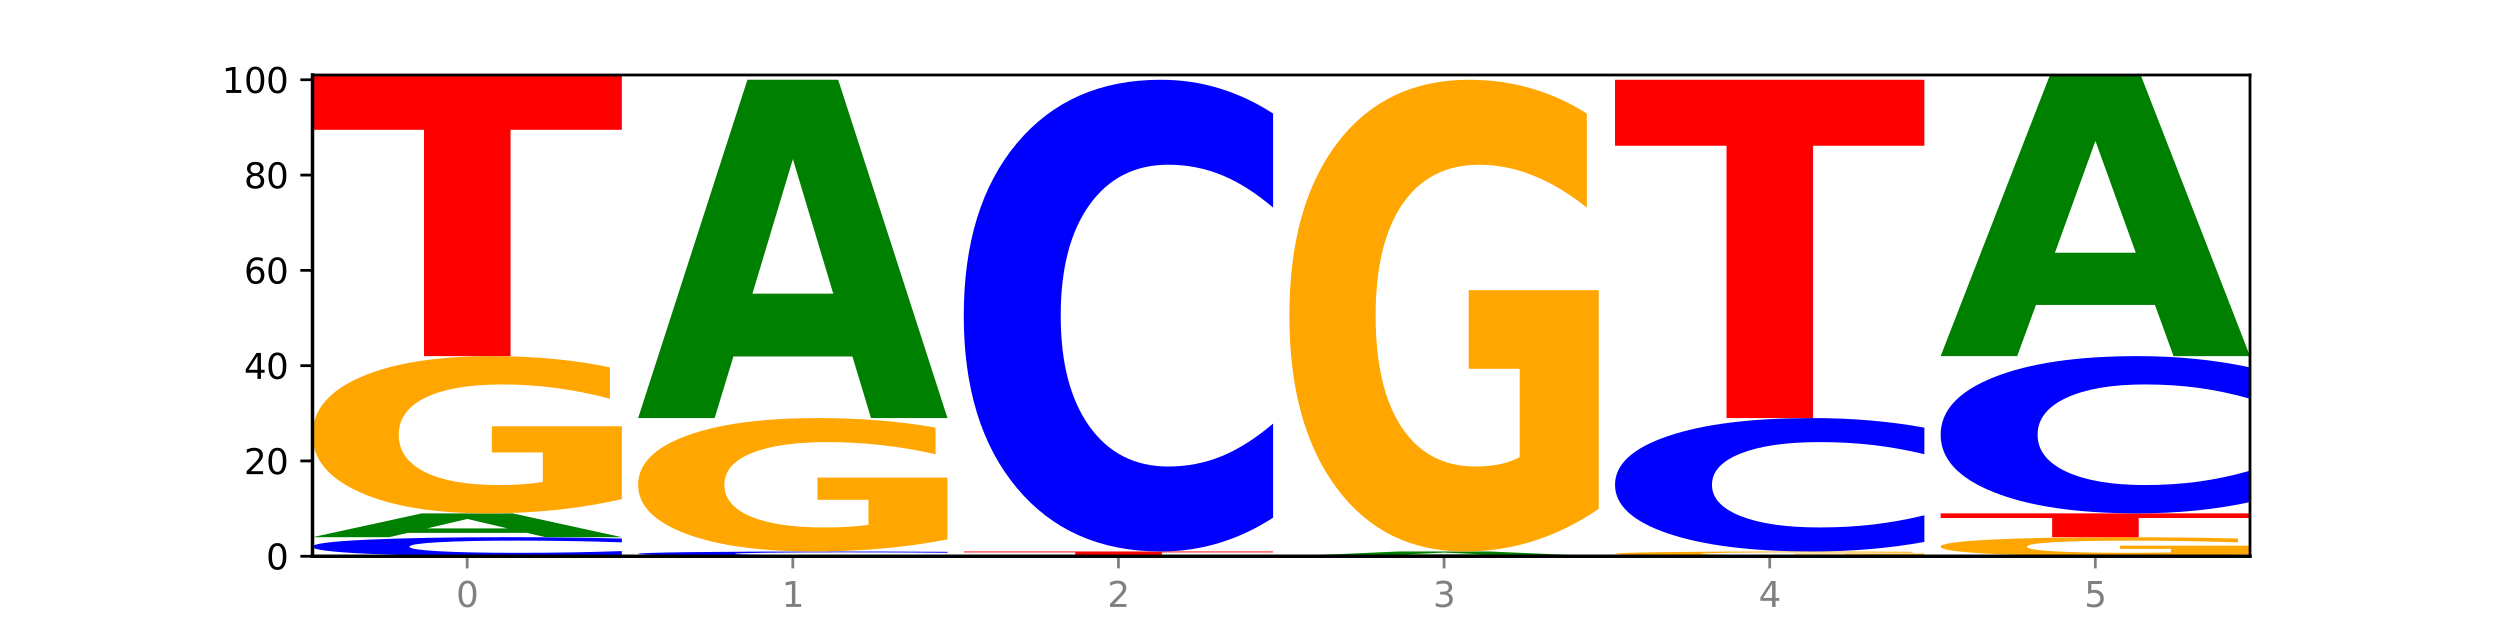 <?xml version="1.0" encoding="utf-8" standalone="no"?>
<!DOCTYPE svg PUBLIC "-//W3C//DTD SVG 1.1//EN"
  "http://www.w3.org/Graphics/SVG/1.1/DTD/svg11.dtd">
<svg xmlns:xlink="http://www.w3.org/1999/xlink" width="720pt" height="180pt" viewBox="0 0 720 180" xmlns="http://www.w3.org/2000/svg" version="1.1">
 <defs>
  <style type="text/css">*{stroke-linejoin: round; stroke-linecap: butt}</style>
 </defs>
 <g id="figure_1">
  <g id="patch_1">
   <path d="M 0 180 
L 720 180 
L 720 0 
L 0 0 
z
" style="fill: #ffffff"/>
  </g>
  <g id="axes_1">
   <g id="patch_2">
    <path d="M 90 160.2 
L 648 160.2 
L 648 21.6 
L 90 21.6 
z
" style="fill: #ffffff"/>
   </g>
   <g id="line2d_1">
    <path d="M 90 160.2 
L 648 160.2 
" clip-path="url(#pb8bb1ccd13)" style="fill: none; stroke: #000000; stroke-width: 0.5; stroke-linecap: square"/>
   </g>
   <g id="patch_3">
    <path d="M 179.092 159.807 
Q 171.64 160.002 163.582 160.1 
Q 155.523 160.2 146.746 160.2 
Q 120.573 160.2 105.286 159.461 
Q 90 158.721 90 157.457 
Q 90 156.188 105.286 155.45 
Q 120.573 154.711 146.746 154.711 
Q 155.523 154.711 163.582 154.811 
Q 171.64 154.909 179.092 155.104 
L 179.092 156.199 
Q 171.573 155.94 164.277 155.82 
Q 156.982 155.7 148.924 155.7 
Q 134.468 155.7 126.185 156.168 
Q 117.924 156.635 117.924 157.457 
Q 117.924 158.276 126.185 158.744 
Q 134.468 159.211 148.924 159.211 
Q 156.982 159.211 164.277 159.091 
Q 171.573 158.97 179.092 158.711 
L 179.092 159.807 
z
" clip-path="url(#pb8bb1ccd13)" style="fill: #0000ff"/>
   </g>
   <g id="patch_4">
    <path d="M 151.714 153.461 
L 117.451 153.461 
L 112.041 154.711 
L 90 154.711 
L 121.477 147.85 
L 147.616 147.85 
L 179.092 154.711 
L 157.07 154.711 
L 151.714 153.461 
z
M 122.916 152.188 
L 146.195 152.188 
L 134.574 149.458 
L 122.916 152.188 
z
" clip-path="url(#pb8bb1ccd13)" style="fill: #008000"/>
   </g>
   <g id="patch_5">
    <path d="M 179.092 143.752 
Q 170.107 145.801 160.443 146.83 
Q 150.779 147.85 140.476 147.85 
Q 117.195 147.85 103.597 141.75 
Q 90 135.651 90 125.221 
Q 90 114.669 103.837 108.617 
Q 117.694 102.564 141.794 102.564 
Q 151.079 102.564 159.585 103.388 
Q 168.111 104.201 175.658 105.81 
L 175.658 114.837 
Q 167.871 112.77 160.164 111.75 
Q 152.457 110.721 144.709 110.721 
Q 130.373 110.721 122.606 114.482 
Q 114.839 118.233 114.839 125.221 
Q 114.839 132.143 122.326 135.923 
Q 129.814 139.692 143.591 139.692 
Q 147.345 139.692 150.56 139.477 
Q 153.774 139.253 156.33 138.785 
L 156.33 130.31 
L 141.654 130.31 
L 141.654 122.761 
L 179.092 122.761 
L 179.092 143.752 
z
" clip-path="url(#pb8bb1ccd13)" style="fill: #ffa600"/>
   </g>
   <g id="patch_6">
    <path d="M 90 21.6 
L 179.092 21.6 
L 179.092 37.39 
L 147.04 37.39 
L 147.04 102.564 
L 122.115 102.564 
L 122.115 37.39 
L 90 37.39 
L 90 21.6 
z
" clip-path="url(#pb8bb1ccd13)" style="fill: #ff0000"/>
   </g>
   <g id="patch_7">
    <path d="M 272.874 160.102 
Q 265.422 160.15 257.363 160.175 
Q 249.305 160.2 240.528 160.2 
Q 214.354 160.2 199.068 160.015 
Q 183.782 159.83 183.782 159.514 
Q 183.782 159.197 199.068 159.013 
Q 214.354 158.828 240.528 158.828 
Q 249.305 158.828 257.363 158.853 
Q 265.422 158.877 272.874 158.926 
L 272.874 159.2 
Q 265.354 159.135 258.059 159.105 
Q 250.764 159.075 242.705 159.075 
Q 228.249 159.075 219.966 159.192 
Q 211.706 159.309 211.706 159.514 
Q 211.706 159.719 219.966 159.836 
Q 228.249 159.953 242.705 159.953 
Q 250.764 159.953 258.059 159.923 
Q 265.354 159.892 272.874 159.828 
L 272.874 160.102 
z
" clip-path="url(#pb8bb1ccd13)" style="fill: #0000ff"/>
   </g>
   <g id="patch_8">
    <path d="M 272.874 155.351 
Q 263.889 157.089 254.225 157.963 
Q 244.561 158.828 234.258 158.828 
Q 210.976 158.828 197.379 153.653 
Q 183.782 148.478 183.782 139.628 
Q 183.782 130.675 197.619 125.539 
Q 211.476 120.404 235.576 120.404 
Q 244.86 120.404 253.366 121.102 
Q 261.892 121.793 269.44 123.158 
L 269.44 130.818 
Q 261.653 129.063 253.945 128.198 
Q 246.238 127.325 238.491 127.325 
Q 224.155 127.325 216.388 130.516 
Q 208.62 133.699 208.62 139.628 
Q 208.62 145.501 216.108 148.708 
Q 223.596 151.907 237.373 151.907 
Q 241.127 151.907 244.341 151.724 
Q 247.556 151.533 250.112 151.137 
L 250.112 143.946 
L 235.436 143.946 
L 235.436 137.54 
L 272.874 137.54 
L 272.874 155.351 
z
" clip-path="url(#pb8bb1ccd13)" style="fill: #ffa600"/>
   </g>
   <g id="patch_9">
    <path d="M 245.496 102.655 
L 211.232 102.655 
L 205.822 120.404 
L 183.782 120.404 
L 215.258 22.972 
L 241.397 22.972 
L 272.874 120.404 
L 250.851 120.404 
L 245.496 102.655 
z
M 216.697 84.572 
L 239.977 84.572 
L 228.355 45.816 
L 216.697 84.572 
z
" clip-path="url(#pb8bb1ccd13)" style="fill: #008000"/>
   </g>
   <g id="patch_10">
    <path d="M 277.563 158.828 
L 366.655 158.828 
L 366.655 159.095 
L 334.603 159.095 
L 334.603 160.2 
L 309.678 160.2 
L 309.678 159.095 
L 277.563 159.095 
L 277.563 158.828 
z
" clip-path="url(#pb8bb1ccd13)" style="fill: #ff0000"/>
   </g>
   <g id="patch_11">
    <path d="M 366.655 149.09 
Q 359.203 153.917 351.145 156.358 
Q 343.086 158.828 334.309 158.828 
Q 308.136 158.828 292.849 140.53 
Q 277.563 122.233 277.563 90.942 
Q 277.563 59.539 292.849 41.27 
Q 308.136 22.972 334.309 22.972 
Q 343.086 22.972 351.145 25.442 
Q 359.203 27.883 366.655 32.71 
L 366.655 59.792 
Q 359.136 53.393 351.84 50.418 
Q 344.545 47.444 336.487 47.444 
Q 322.031 47.444 313.748 59.034 
Q 305.487 70.596 305.487 90.942 
Q 305.487 111.204 313.748 122.794 
Q 322.031 134.356 336.487 134.356 
Q 344.545 134.356 351.84 131.382 
Q 359.136 128.379 366.655 121.98 
L 366.655 149.09 
z
" clip-path="url(#pb8bb1ccd13)" style="fill: #0000ff"/>
   </g>
   <g id="patch_12">
    <path d="M 433.059 159.95 
L 398.795 159.95 
L 393.385 160.2 
L 371.345 160.2 
L 402.821 158.828 
L 428.96 158.828 
L 460.437 160.2 
L 438.414 160.2 
L 433.059 159.95 
z
M 404.26 159.695 
L 427.54 159.695 
L 415.918 159.149 
L 404.26 159.695 
z
" clip-path="url(#pb8bb1ccd13)" style="fill: #008000"/>
   </g>
   <g id="patch_13">
    <path d="M 460.437 146.536 
Q 451.452 152.682 441.788 155.769 
Q 432.124 158.828 421.821 158.828 
Q 398.539 158.828 384.942 140.53 
Q 371.345 122.233 371.345 90.942 
Q 371.345 59.286 385.182 41.129 
Q 399.039 22.972 423.139 22.972 
Q 432.423 22.972 440.929 25.442 
Q 449.455 27.883 457.003 32.71 
L 457.003 59.792 
Q 449.216 53.59 441.508 50.531 
Q 433.801 47.444 426.054 47.444 
Q 411.718 47.444 403.951 58.725 
Q 396.183 69.979 396.183 90.942 
Q 396.183 111.709 403.671 123.047 
Q 411.159 134.356 424.936 134.356 
Q 428.69 134.356 431.904 133.711 
Q 435.119 133.037 437.675 131.634 
L 437.675 106.209 
L 422.999 106.209 
L 422.999 83.561 
L 460.437 83.561 
L 460.437 146.536 
z
" clip-path="url(#pb8bb1ccd13)" style="fill: #ffa600"/>
   </g>
   <g id="patch_14">
    <path d="M 554.218 160.076 
Q 545.233 160.138 535.569 160.169 
Q 525.905 160.2 515.602 160.2 
Q 492.321 160.2 478.724 160.015 
Q 465.126 159.83 465.126 159.514 
Q 465.126 159.195 478.963 159.011 
Q 492.82 158.828 516.92 158.828 
Q 526.205 158.828 534.711 158.853 
Q 543.237 158.877 550.784 158.926 
L 550.784 159.2 
Q 542.997 159.137 535.29 159.106 
Q 527.583 159.075 519.835 159.075 
Q 505.499 159.075 497.732 159.189 
Q 489.965 159.303 489.965 159.514 
Q 489.965 159.724 497.453 159.839 
Q 504.94 159.953 518.717 159.953 
Q 522.471 159.953 525.686 159.946 
Q 528.9 159.939 531.456 159.925 
L 531.456 159.668 
L 516.78 159.668 
L 516.78 159.44 
L 554.218 159.44 
L 554.218 160.076 
z
" clip-path="url(#pb8bb1ccd13)" style="fill: #ffa600"/>
   </g>
   <g id="patch_15">
    <path d="M 554.218 156.074 
Q 546.766 157.439 538.708 158.129 
Q 530.649 158.828 521.872 158.828 
Q 495.699 158.828 480.413 153.653 
Q 465.126 148.478 465.126 139.628 
Q 465.126 130.746 480.413 125.579 
Q 495.699 120.404 521.872 120.404 
Q 530.649 120.404 538.708 121.102 
Q 546.766 121.793 554.218 123.158 
L 554.218 130.818 
Q 546.699 129.008 539.403 128.166 
Q 532.108 127.325 524.05 127.325 
Q 509.594 127.325 501.311 130.603 
Q 493.05 133.873 493.05 139.628 
Q 493.05 145.358 501.311 148.636 
Q 509.594 151.907 524.05 151.907 
Q 532.108 151.907 539.403 151.065 
Q 546.699 150.216 554.218 148.406 
L 554.218 156.074 
z
" clip-path="url(#pb8bb1ccd13)" style="fill: #0000ff"/>
   </g>
   <g id="patch_16">
    <path d="M 465.126 22.972 
L 554.218 22.972 
L 554.218 41.974 
L 522.166 41.974 
L 522.166 120.404 
L 497.241 120.404 
L 497.241 41.974 
L 465.126 41.974 
L 465.126 22.972 
z
" clip-path="url(#pb8bb1ccd13)" style="fill: #ff0000"/>
   </g>
   <g id="patch_17">
    <path d="M 648 159.703 
Q 639.015 159.952 629.351 160.076 
Q 619.687 160.2 609.384 160.2 
Q 586.103 160.2 572.505 159.461 
Q 558.908 158.721 558.908 157.457 
Q 558.908 156.178 572.745 155.445 
Q 586.602 154.711 610.702 154.711 
Q 619.986 154.711 628.492 154.811 
Q 637.018 154.909 644.566 155.104 
L 644.566 156.199 
Q 636.779 155.948 629.071 155.824 
Q 621.364 155.7 613.617 155.7 
Q 599.281 155.7 591.514 156.155 
Q 583.746 156.61 583.746 157.457 
Q 583.746 158.296 591.234 158.754 
Q 598.722 159.211 612.499 159.211 
Q 616.253 159.211 619.467 159.185 
Q 622.682 159.158 625.238 159.101 
L 625.238 158.074 
L 610.562 158.074 
L 610.562 157.159 
L 648 157.159 
L 648 159.703 
z
" clip-path="url(#pb8bb1ccd13)" style="fill: #ffa600"/>
   </g>
   <g id="patch_18">
    <path d="M 558.908 147.85 
L 648 147.85 
L 648 149.188 
L 615.947 149.188 
L 615.947 154.711 
L 591.022 154.711 
L 591.022 149.188 
L 558.908 149.188 
L 558.908 147.85 
z
" clip-path="url(#pb8bb1ccd13)" style="fill: #ff0000"/>
   </g>
   <g id="patch_19">
    <path d="M 648 144.603 
Q 640.548 146.212 632.489 147.026 
Q 624.431 147.85 615.654 147.85 
Q 589.48 147.85 574.194 141.75 
Q 558.908 135.651 558.908 125.221 
Q 558.908 114.753 574.194 108.663 
Q 589.48 102.564 615.654 102.564 
Q 624.431 102.564 632.489 103.388 
Q 640.548 104.201 648 105.81 
L 648 114.837 
Q 640.48 112.705 633.185 111.713 
Q 625.89 110.721 617.831 110.721 
Q 603.375 110.721 595.092 114.585 
Q 586.832 118.439 586.832 125.221 
Q 586.832 131.975 595.092 135.838 
Q 603.375 139.692 617.831 139.692 
Q 625.89 139.692 633.185 138.701 
Q 640.48 137.7 648 135.567 
L 648 144.603 
z
" clip-path="url(#pb8bb1ccd13)" style="fill: #0000ff"/>
   </g>
   <g id="patch_20">
    <path d="M 620.622 87.815 
L 586.358 87.815 
L 580.948 102.564 
L 558.908 102.564 
L 590.384 21.6 
L 616.523 21.6 
L 648 102.564 
L 625.977 102.564 
L 620.622 87.815 
z
M 591.823 72.788 
L 615.103 72.788 
L 603.481 40.583 
L 591.823 72.788 
z
" clip-path="url(#pb8bb1ccd13)" style="fill: #008000"/>
   </g>
   <g id="matplotlib.axis_1">
    <g id="xtick_1">
     <g id="line2d_2">
      <defs>
       <path id="m271f210552" d="M 0 0 
L 0 3.5 
" style="stroke: #808080; stroke-width: 0.8"/>
      </defs>
      <g>
       <use xlink:href="#m271f210552" x="134.546" y="160.2" style="fill: #808080; stroke: #808080; stroke-width: 0.8"/>
      </g>
     </g>
     <g id="text_1">
      <!-- 0 -->
      <g style="fill: #808080" transform="translate(131.365 174.798) scale(0.1 -0.1)">
       <defs>
        <path id="DejaVuSans-30" d="M 2034 4250 
Q 1547 4250 1301 3770 
Q 1056 3291 1056 2328 
Q 1056 1369 1301 889 
Q 1547 409 2034 409 
Q 2525 409 2770 889 
Q 3016 1369 3016 2328 
Q 3016 3291 2770 3770 
Q 2525 4250 2034 4250 
z
M 2034 4750 
Q 2819 4750 3233 4129 
Q 3647 3509 3647 2328 
Q 3647 1150 3233 529 
Q 2819 -91 2034 -91 
Q 1250 -91 836 529 
Q 422 1150 422 2328 
Q 422 3509 836 4129 
Q 1250 4750 2034 4750 
z
" transform="scale(0.016)"/>
       </defs>
       <use xlink:href="#DejaVuSans-30"/>
      </g>
     </g>
    </g>
    <g id="xtick_2">
     <g id="line2d_3">
      <g>
       <use xlink:href="#m271f210552" x="228.328" y="160.2" style="fill: #808080; stroke: #808080; stroke-width: 0.8"/>
      </g>
     </g>
     <g id="text_2">
      <!-- 1 -->
      <g style="fill: #808080" transform="translate(225.146 174.798) scale(0.1 -0.1)">
       <defs>
        <path id="DejaVuSans-31" d="M 794 531 
L 1825 531 
L 1825 4091 
L 703 3866 
L 703 4441 
L 1819 4666 
L 2450 4666 
L 2450 531 
L 3481 531 
L 3481 0 
L 794 0 
L 794 531 
z
" transform="scale(0.016)"/>
       </defs>
       <use xlink:href="#DejaVuSans-31"/>
      </g>
     </g>
    </g>
    <g id="xtick_3">
     <g id="line2d_4">
      <g>
       <use xlink:href="#m271f210552" x="322.109" y="160.2" style="fill: #808080; stroke: #808080; stroke-width: 0.8"/>
      </g>
     </g>
     <g id="text_3">
      <!-- 2 -->
      <g style="fill: #808080" transform="translate(318.928 174.798) scale(0.1 -0.1)">
       <defs>
        <path id="DejaVuSans-32" d="M 1228 531 
L 3431 531 
L 3431 0 
L 469 0 
L 469 531 
Q 828 903 1448 1529 
Q 2069 2156 2228 2338 
Q 2531 2678 2651 2914 
Q 2772 3150 2772 3378 
Q 2772 3750 2511 3984 
Q 2250 4219 1831 4219 
Q 1534 4219 1204 4116 
Q 875 4013 500 3803 
L 500 4441 
Q 881 4594 1212 4672 
Q 1544 4750 1819 4750 
Q 2544 4750 2975 4387 
Q 3406 4025 3406 3419 
Q 3406 3131 3298 2873 
Q 3191 2616 2906 2266 
Q 2828 2175 2409 1742 
Q 1991 1309 1228 531 
z
" transform="scale(0.016)"/>
       </defs>
       <use xlink:href="#DejaVuSans-32"/>
      </g>
     </g>
    </g>
    <g id="xtick_4">
     <g id="line2d_5">
      <g>
       <use xlink:href="#m271f210552" x="415.891" y="160.2" style="fill: #808080; stroke: #808080; stroke-width: 0.8"/>
      </g>
     </g>
     <g id="text_4">
      <!-- 3 -->
      <g style="fill: #808080" transform="translate(412.71 174.798) scale(0.1 -0.1)">
       <defs>
        <path id="DejaVuSans-33" d="M 2597 2516 
Q 3050 2419 3304 2112 
Q 3559 1806 3559 1356 
Q 3559 666 3084 287 
Q 2609 -91 1734 -91 
Q 1441 -91 1130 -33 
Q 819 25 488 141 
L 488 750 
Q 750 597 1062 519 
Q 1375 441 1716 441 
Q 2309 441 2620 675 
Q 2931 909 2931 1356 
Q 2931 1769 2642 2001 
Q 2353 2234 1838 2234 
L 1294 2234 
L 1294 2753 
L 1863 2753 
Q 2328 2753 2575 2939 
Q 2822 3125 2822 3475 
Q 2822 3834 2567 4026 
Q 2313 4219 1838 4219 
Q 1578 4219 1281 4162 
Q 984 4106 628 3988 
L 628 4550 
Q 988 4650 1302 4700 
Q 1616 4750 1894 4750 
Q 2613 4750 3031 4423 
Q 3450 4097 3450 3541 
Q 3450 3153 3228 2886 
Q 3006 2619 2597 2516 
z
" transform="scale(0.016)"/>
       </defs>
       <use xlink:href="#DejaVuSans-33"/>
      </g>
     </g>
    </g>
    <g id="xtick_5">
     <g id="line2d_6">
      <g>
       <use xlink:href="#m271f210552" x="509.672" y="160.2" style="fill: #808080; stroke: #808080; stroke-width: 0.8"/>
      </g>
     </g>
     <g id="text_5">
      <!-- 4 -->
      <g style="fill: #808080" transform="translate(506.491 174.798) scale(0.1 -0.1)">
       <defs>
        <path id="DejaVuSans-34" d="M 2419 4116 
L 825 1625 
L 2419 1625 
L 2419 4116 
z
M 2253 4666 
L 3047 4666 
L 3047 1625 
L 3713 1625 
L 3713 1100 
L 3047 1100 
L 3047 0 
L 2419 0 
L 2419 1100 
L 313 1100 
L 313 1709 
L 2253 4666 
z
" transform="scale(0.016)"/>
       </defs>
       <use xlink:href="#DejaVuSans-34"/>
      </g>
     </g>
    </g>
    <g id="xtick_6">
     <g id="line2d_7">
      <g>
       <use xlink:href="#m271f210552" x="603.454" y="160.2" style="fill: #808080; stroke: #808080; stroke-width: 0.8"/>
      </g>
     </g>
     <g id="text_6">
      <!-- 5 -->
      <g style="fill: #808080" transform="translate(600.273 174.798) scale(0.1 -0.1)">
       <defs>
        <path id="DejaVuSans-35" d="M 691 4666 
L 3169 4666 
L 3169 4134 
L 1269 4134 
L 1269 2991 
Q 1406 3038 1543 3061 
Q 1681 3084 1819 3084 
Q 2600 3084 3056 2656 
Q 3513 2228 3513 1497 
Q 3513 744 3044 326 
Q 2575 -91 1722 -91 
Q 1428 -91 1123 -41 
Q 819 9 494 109 
L 494 744 
Q 775 591 1075 516 
Q 1375 441 1709 441 
Q 2250 441 2565 725 
Q 2881 1009 2881 1497 
Q 2881 1984 2565 2268 
Q 2250 2553 1709 2553 
Q 1456 2553 1204 2497 
Q 953 2441 691 2322 
L 691 4666 
z
" transform="scale(0.016)"/>
       </defs>
       <use xlink:href="#DejaVuSans-35"/>
      </g>
     </g>
    </g>
   </g>
   <g id="matplotlib.axis_2">
    <g id="ytick_1">
     <g id="line2d_8">
      <defs>
       <path id="m72b528af5b" d="M 0 0 
L -3.5 0 
" style="stroke: #000000; stroke-width: 0.8"/>
      </defs>
      <g>
       <use xlink:href="#m72b528af5b" x="90" y="160.2" style="stroke: #000000; stroke-width: 0.8"/>
      </g>
     </g>
     <g id="text_7">
      <!-- 0 -->
      <g transform="translate(76.638 163.999) scale(0.1 -0.1)">
       <use xlink:href="#DejaVuSans-30"/>
      </g>
     </g>
    </g>
    <g id="ytick_2">
     <g id="line2d_9">
      <g>
       <use xlink:href="#m72b528af5b" x="90" y="132.754" style="stroke: #000000; stroke-width: 0.8"/>
      </g>
     </g>
     <g id="text_8">
      <!-- 20 -->
      <g transform="translate(70.275 136.554) scale(0.1 -0.1)">
       <use xlink:href="#DejaVuSans-32"/>
       <use xlink:href="#DejaVuSans-30" x="63.623"/>
      </g>
     </g>
    </g>
    <g id="ytick_3">
     <g id="line2d_10">
      <g>
       <use xlink:href="#m72b528af5b" x="90" y="105.309" style="stroke: #000000; stroke-width: 0.8"/>
      </g>
     </g>
     <g id="text_9">
      <!-- 40 -->
      <g transform="translate(70.275 109.108) scale(0.1 -0.1)">
       <use xlink:href="#DejaVuSans-34"/>
       <use xlink:href="#DejaVuSans-30" x="63.623"/>
      </g>
     </g>
    </g>
    <g id="ytick_4">
     <g id="line2d_11">
      <g>
       <use xlink:href="#m72b528af5b" x="90" y="77.863" style="stroke: #000000; stroke-width: 0.8"/>
      </g>
     </g>
     <g id="text_10">
      <!-- 60 -->
      <g transform="translate(70.275 81.663) scale(0.1 -0.1)">
       <defs>
        <path id="DejaVuSans-36" d="M 2113 2584 
Q 1688 2584 1439 2293 
Q 1191 2003 1191 1497 
Q 1191 994 1439 701 
Q 1688 409 2113 409 
Q 2538 409 2786 701 
Q 3034 994 3034 1497 
Q 3034 2003 2786 2293 
Q 2538 2584 2113 2584 
z
M 3366 4563 
L 3366 3988 
Q 3128 4100 2886 4159 
Q 2644 4219 2406 4219 
Q 1781 4219 1451 3797 
Q 1122 3375 1075 2522 
Q 1259 2794 1537 2939 
Q 1816 3084 2150 3084 
Q 2853 3084 3261 2657 
Q 3669 2231 3669 1497 
Q 3669 778 3244 343 
Q 2819 -91 2113 -91 
Q 1303 -91 875 529 
Q 447 1150 447 2328 
Q 447 3434 972 4092 
Q 1497 4750 2381 4750 
Q 2619 4750 2861 4703 
Q 3103 4656 3366 4563 
z
" transform="scale(0.016)"/>
       </defs>
       <use xlink:href="#DejaVuSans-36"/>
       <use xlink:href="#DejaVuSans-30" x="63.623"/>
      </g>
     </g>
    </g>
    <g id="ytick_5">
     <g id="line2d_12">
      <g>
       <use xlink:href="#m72b528af5b" x="90" y="50.418" style="stroke: #000000; stroke-width: 0.8"/>
      </g>
     </g>
     <g id="text_11">
      <!-- 80 -->
      <g transform="translate(70.275 54.217) scale(0.1 -0.1)">
       <defs>
        <path id="DejaVuSans-38" d="M 2034 2216 
Q 1584 2216 1326 1975 
Q 1069 1734 1069 1313 
Q 1069 891 1326 650 
Q 1584 409 2034 409 
Q 2484 409 2743 651 
Q 3003 894 3003 1313 
Q 3003 1734 2745 1975 
Q 2488 2216 2034 2216 
z
M 1403 2484 
Q 997 2584 770 2862 
Q 544 3141 544 3541 
Q 544 4100 942 4425 
Q 1341 4750 2034 4750 
Q 2731 4750 3128 4425 
Q 3525 4100 3525 3541 
Q 3525 3141 3298 2862 
Q 3072 2584 2669 2484 
Q 3125 2378 3379 2068 
Q 3634 1759 3634 1313 
Q 3634 634 3220 271 
Q 2806 -91 2034 -91 
Q 1263 -91 848 271 
Q 434 634 434 1313 
Q 434 1759 690 2068 
Q 947 2378 1403 2484 
z
M 1172 3481 
Q 1172 3119 1398 2916 
Q 1625 2713 2034 2713 
Q 2441 2713 2670 2916 
Q 2900 3119 2900 3481 
Q 2900 3844 2670 4047 
Q 2441 4250 2034 4250 
Q 1625 4250 1398 4047 
Q 1172 3844 1172 3481 
z
" transform="scale(0.016)"/>
       </defs>
       <use xlink:href="#DejaVuSans-38"/>
       <use xlink:href="#DejaVuSans-30" x="63.623"/>
      </g>
     </g>
    </g>
    <g id="ytick_6">
     <g id="line2d_13">
      <g>
       <use xlink:href="#m72b528af5b" x="90" y="22.972" style="stroke: #000000; stroke-width: 0.8"/>
      </g>
     </g>
     <g id="text_12">
      <!-- 100 -->
      <g transform="translate(63.913 26.771) scale(0.1 -0.1)">
       <use xlink:href="#DejaVuSans-31"/>
       <use xlink:href="#DejaVuSans-30" x="63.623"/>
       <use xlink:href="#DejaVuSans-30" x="127.246"/>
      </g>
     </g>
    </g>
   </g>
   <g id="patch_21">
    <path d="M 90 160.2 
L 90 21.6 
" style="fill: none; stroke: #000000; stroke-linejoin: miter; stroke-linecap: square"/>
   </g>
   <g id="patch_22">
    <path d="M 648 160.2 
L 648 21.6 
" style="fill: none; stroke: #000000; stroke-width: 0.8; stroke-linejoin: miter; stroke-linecap: square"/>
   </g>
   <g id="patch_23">
    <path d="M 90 160.2 
L 648 160.2 
" style="fill: none; stroke: #000000; stroke-linejoin: miter; stroke-linecap: square"/>
   </g>
   <g id="patch_24">
    <path d="M 90 21.6 
L 648 21.6 
" style="fill: none; stroke: #000000; stroke-width: 0.8; stroke-linejoin: miter; stroke-linecap: square"/>
   </g>
  </g>
 </g>
 <defs>
  <clipPath id="pb8bb1ccd13">
   <rect x="90" y="21.6" width="558" height="138.6"/>
  </clipPath>
 </defs>
</svg>
